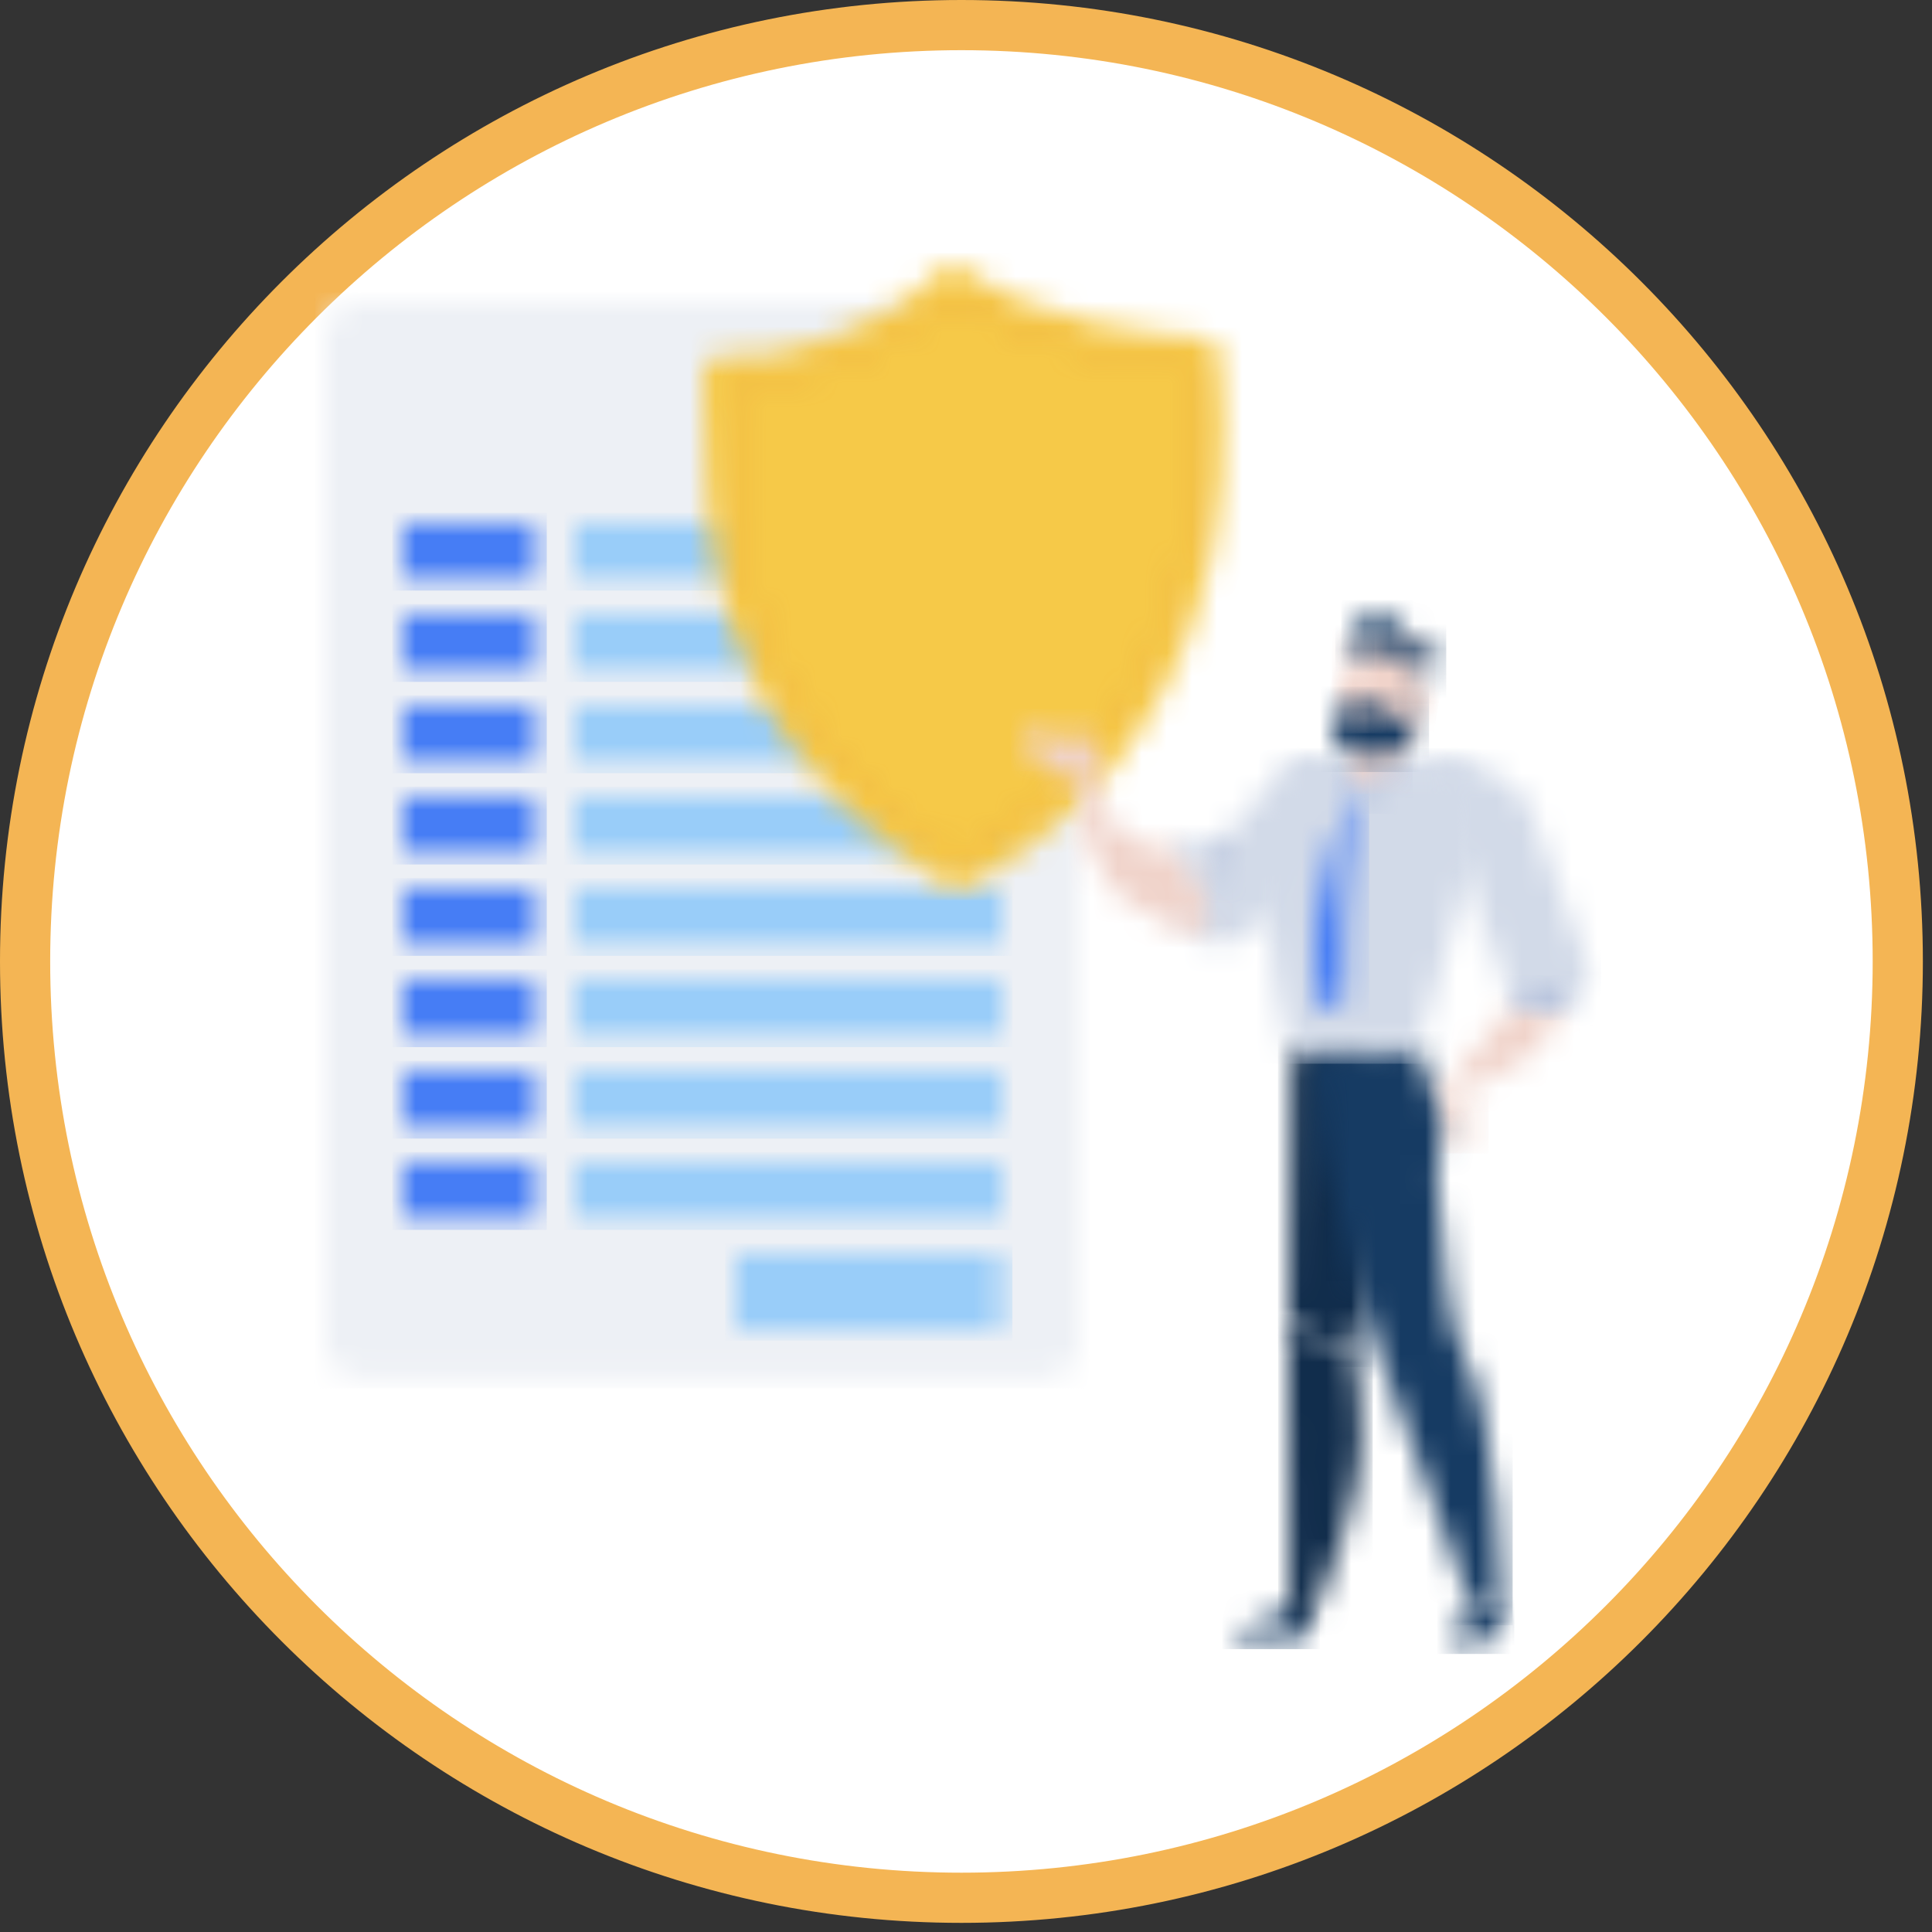 <?xml version="1.0" encoding="UTF-8"?>
<svg width="77px" height="77px" viewBox="0 0 77 77" version="1.1" xmlns="http://www.w3.org/2000/svg" xmlns:xlink="http://www.w3.org/1999/xlink">
    <rect x="0" y="0" width="77" height="77" fill="#333333" stroke="none"/>
    <title>6DA38466-A4DF-4472-A3E0-EC649E3D3B2F</title>
    <defs>
        <path d="M1.364,-5.68434189e-14 C0.613,0.004 0.005,0.613 0,1.365 L0,1.365 L0,41.482 C0.005,42.234 0.613,42.842 1.364,42.847 L1.364,42.847 L28.66,42.847 C29.413,42.844 30.023,42.235 30.025,41.482 L30.025,41.482 L30.025,6.374 L23.665,-5.68434189e-14 L1.364,-5.68434189e-14 Z" id="path-1"></path>
        <polygon id="path-3" points="0 0 5.326 0 5.326 2.275 0 2.275"></polygon>
        <polygon id="path-5" points="5.68434189e-14 0 17.026 0 17.026 2.275 5.68434189e-14 2.275"></polygon>
        <polygon id="path-7" points="0 0 5.326 0 5.326 2.274 0 2.274"></polygon>
        <polygon id="path-9" points="5.68434189e-14 0 17.026 0 17.026 2.274 5.68434189e-14 2.274"></polygon>
        <polygon id="path-11" points="0 0 5.326 0 5.326 2.274 0 2.274"></polygon>
        <polygon id="path-13" points="5.68434189e-14 0 17.026 0 17.026 2.274 5.68434189e-14 2.274"></polygon>
        <polygon id="path-15" points="0 0 5.326 0 5.326 2.274 0 2.274"></polygon>
        <polygon id="path-17" points="5.68434189e-14 0 17.026 0 17.026 2.274 5.68434189e-14 2.274"></polygon>
        <polygon id="path-19" points="0 0 5.326 0 5.326 2.274 0 2.274"></polygon>
        <polygon id="path-21" points="5.68434189e-14 0 17.026 0 17.026 2.274 5.68434189e-14 2.274"></polygon>
        <polygon id="path-23" points="0 0 5.326 0 5.326 2.275 0 2.275"></polygon>
        <polygon id="path-25" points="5.68434189e-14 0 17.026 0 17.026 2.275 5.68434189e-14 2.275"></polygon>
        <polygon id="path-27" points="0 0 5.326 0 5.326 2.274 0 2.274"></polygon>
        <polygon id="path-29" points="5.68434189e-14 0 17.026 0 17.026 2.274 5.68434189e-14 2.274"></polygon>
        <polygon id="path-31" points="0 5.68434189e-14 10.625 5.68434189e-14 10.625 3.056 0 3.056"></polygon>
        <polygon id="path-33" points="0 0 5.326 0 5.326 2.274 0 2.274"></polygon>
        <polygon id="path-35" points="5.68434189e-14 0 17.026 0 17.026 2.274 5.68434189e-14 2.274"></polygon>
        <path d="M9.669,0.104 C7.018,2.821 2.957,3.867 0.781,3.673 L0.781,3.673 C0.578,3.653 0.375,3.722 0.227,3.864 L0.227,3.864 C0.079,4.002 -0.004,4.198 0,4.401 L0,4.401 C0.14,10.426 -0.29,18.558 9.748,24.807 L9.748,24.807 C9.954,24.938 10.213,24.953 10.435,24.848 L10.435,24.848 C12.449,23.893 22.155,18.491 20.613,3.578 L20.613,3.578 C20.576,3.227 20.29,2.956 19.939,2.937 L19.939,2.937 C18.259,2.842 13.35,2.387 10.401,0.183 L10.401,0.183 C10.283,0.075 10.107,0 9.945,0 L9.945,0 C9.841,0 9.742,0.031 9.669,0.104 L9.669,0.104 Z" id="path-37"></path>
        <path d="M8.817,0.068 C6.433,2.146 3.409,3.344 0.249,3.463 L0.249,3.463 C0.181,3.462 0.117,3.489 0.07,3.538 L0.07,3.538 C0.024,3.586 -0.001,3.65 3.90798505e-14,3.715 L3.90798505e-14,3.715 L3.90798505e-14,4.096 C0.05,6.991 0.108,10.25 1.278,13.455 L1.278,13.455 C2.589,17.05 5.099,19.969 8.95,22.451 L8.95,22.451 C8.99,22.475 9.035,22.488 9.082,22.488 L9.082,22.488 C9.121,22.488 9.159,22.479 9.194,22.463 L9.194,22.463 C11.443,21.261 13.397,19.576 14.918,17.529 L14.918,17.529 C17.813,13.641 19.054,8.72 18.536,2.901 L18.536,2.901 C18.53,2.778 18.432,2.679 18.309,2.673 L18.309,2.673 C16.117,2.525 12.023,1.958 9.128,0.043 L9.128,0.043 C9.086,0.015 9.036,0 8.987,0 L8.987,0 C8.926,0 8.864,0.023 8.817,0.068 L8.817,0.068 Z M9.004,22.352 C5.178,19.907 2.684,16.983 1.382,13.414 L1.382,13.414 C0.215,10.225 0.158,6.971 0.108,4.101 L0.108,4.101 L0.108,3.715 C0.108,3.682 0.121,3.649 0.145,3.624 L0.145,3.624 C0.17,3.599 0.204,3.584 0.24,3.583 L0.24,3.583 L0.24,3.571 C3.433,3.452 6.488,2.242 8.897,0.142 L8.897,0.142 C8.942,0.105 9.007,0.105 9.053,0.142 L9.053,0.142 C11.957,2.07 16.088,2.628 18.293,2.789 L18.293,2.789 C18.357,2.795 18.407,2.846 18.412,2.909 L18.412,2.909 C18.922,8.703 17.73,13.596 14.835,17.459 L14.835,17.459 C13.319,19.491 11.372,21.163 9.131,22.352 L9.131,22.352 C9.112,22.363 9.089,22.369 9.068,22.369 L9.068,22.369 C9.045,22.369 9.023,22.363 9.004,22.352 L9.004,22.352 Z" id="path-39"></path>
        <path d="M1.047,0.08 C0.737,0.425 0.395,0.739 0.025,1.018 L0.025,1.018 C-0.032,1.101 0.025,1.312 0.025,1.312 L0.025,1.312 C0.489,1.378 0.957,1.393 1.423,1.358 L1.423,1.358 C1.555,1.307 1.682,1.242 1.8,1.163 L1.8,1.163 C1.824,1.163 1.866,1.06 1.886,1.047 L1.886,1.047 C1.907,1.035 1.953,1.047 1.985,1.047 L1.985,1.047 C2.043,1.012 2.097,0.972 2.147,0.928 L2.147,0.928 C2.215,0.682 2.203,0.421 2.114,0.182 L2.114,0.182 C2.114,0.182 1.618,0 1.293,0 L1.293,0 C1.182,0 1.09,0.021 1.047,0.08 L1.047,0.08 Z" id="path-41"></path>
        <path d="M2.155,0.156 C1.927,0.587 0.687,0.983 0.273,1.112 L0.273,1.112 C0.182,1.135 0.095,1.173 0.016,1.224 L0.016,1.224 C-0.021,1.286 0.016,1.468 0.016,1.468 L0.016,1.468 L2.142,1.468 C2.221,1.468 2.287,1.348 2.357,1.348 L2.357,1.348 C2.427,1.348 2.473,1.468 2.473,1.468 L2.473,1.468 L2.887,1.468 L3.044,0.612 C3.044,0.612 2.659,0 2.363,0 L2.363,0 C2.284,0 2.211,0.044 2.155,0.156 L2.155,0.156 Z" id="path-43"></path>
        <polygon id="path-45" points="0.434 1.556 0.69 1.733 1.567 1.242 1.671 1.134 1.551 0.936 1.357 0.96 1.393 0.389 0.471 0.224 5.68434189e-14 -5.68434189e-14"></polygon>
        <path d="M4.71,0.244 C3.91,1.253 3.038,2.205 2.101,3.089 L2.101,3.089 C1.982,3.225 1.805,3.297 1.625,3.279 L1.625,3.279 L1.469,3.093 L-5.68434189e-14,3.432 L0.683,6.621 L1.584,7.249 C1.584,7.249 2.117,8.085 5.169,5.219 L5.169,5.219 C8.222,2.352 7.238,1.269 7.238,1.269 L7.238,1.269 C7.086,1.088 5.996,0 5.221,0 L5.221,0 C5.024,0 4.846,0.07 4.71,0.244 L4.71,0.244 Z" id="path-47"></path>
        <path d="M0.028,1.273 C-0.142,2.174 0.441,4.729 2.058,5.751 L2.058,5.751 C3.676,6.772 4.391,7.029 5.024,6.611 L5.024,6.611 C5.657,6.194 3.82,3.642 3.82,3.642 L3.82,3.642 C3.82,3.642 0.76,3.588 0.511,0.4 L0.511,0.4 C0.489,0.117 0.452,0 0.406,0 L0.406,0 C0.3,0 0.147,0.641 0.028,1.273 L0.028,1.273 Z" id="path-49"></path>
        <path d="M0.029,11.667 C0.029,11.667 0.505,12.353 0.857,11.708 L0.857,11.708 C1.684,10.224 2.858,6.555 2.9,4.884 L2.9,4.884 C2.945,3.523 2.829,2.161 2.552,0.827 L2.552,0.827 L0,5.68434189e-14 L0.029,11.667 Z" id="path-51"></path>
        <path d="M0.116,0.249 L5.68434189e-14,11.225 L2.321,12.503 C3.23,10.638 3.762,8.613 3.888,6.543 L3.888,6.543 C3.958,5.125 3.996,1.944 3.205,0.861 L3.205,0.861 C2.708,0.183 2.011,0 1.405,0 L1.405,0 C0.699,0 0.116,0.249 0.116,0.249 L0.116,0.249 Z" id="path-53"></path>
        <path d="M0,0.315 L0.369,4.115 L1.403,8.251 L2.499,12.101 L6.424,22.772 L7.565,22.862 C7.565,22.862 7.42,14.843 6.03,12.523 L6.03,12.523 C5.294,11.282 5.294,8.536 4.956,5.579 L4.956,5.579 C4.894,5.046 5.195,3.842 5.146,3.354 L5.146,3.354 C5.012,2.161 4.608,1.015 3.967,0 L3.967,0 L0,0.315 Z" id="path-55"></path>
        <path d="M1.034,0 C1.034,0 -1.187,4.054 0.881,11.754 L0.881,11.754 L5.906,11.642 L8.053,4.459 C8.053,4.459 9.447,0.112 6.775,0.054 L6.775,0.054 C4.4,0.003 1.711,0 1.143,0 L1.143,0 C1.072,0 1.034,0 1.034,0 L1.034,0 Z" id="path-57"></path>
        <path d="M0,3.875 C0,3.875 0.116,4.438 0.368,4.14 L0.368,4.14 C0.402,4.102 0.249,3.99 0.439,3.883 L0.439,3.883 C1.221,3.469 3.057,2.8 3.747,2.142 L3.747,2.142 C4.322,1.572 4.835,0.943 5.278,0.264 L5.278,0.264 L3.181,0 L0,3.875 Z" id="path-59"></path>
        <path d="M0.125,8.494 C0.201,8.746 0.369,8.96 0.597,9.094 L0.597,9.094 L1.171,8.594 C1.171,8.594 1.105,3.544 1.779,0 L1.779,0 C1.779,0 -0.557,4.032 0.125,8.494 L0.125,8.494 Z" id="path-61"></path>
        <polygon id="path-63" points="0 0.778 0.124 1.671 1.655 0.223 1.655 0"></polygon>
        <polygon id="path-65" points="0.161 1.158 0.839 0.575 0.43 0"></polygon>
        <path d="M0,0.12 L0.413,0.604 L0.778,1.253 L0.985,2.25 L1.001,1.001 L0.587,0.281 L0.413,0 C0.295,0.089 0.148,0.133 0,0.12 L0,0.12 Z" id="path-67"></path>
        <path d="M1.215,4.255 L2.985,9.288 L3.362,9.436 L3.155,9.772 L5.309,10.148 L6.257,8.494 L3.738,1.661 C2.963,0.701 1.825,0.102 0.595,0.007 L0.595,0.007 C0.56,0.003 0.527,0 0.495,0 L0.495,0 C-0.903,0 1.094,3.842 1.215,4.255 L1.215,4.255 Z" id="path-69"></path>
        <path d="M0.046,0.432 L0.207,0.498 L0,0.833 L0.745,0.957 L1.832,0.982 L2.002,0.569 L1.684,0.486 L2.283,0.018 C2.283,0.018 0.815,0.295 0.046,0.432 L0.046,0.432 Z" id="path-71"></path>
        <path d="M0.119,0 C0.284,0.306 0.148,0.235 0.148,0.451 L0.148,0.451 C0.148,0.728 -0.141,1.952 0.09,1.899 L0.09,1.899 C0.321,1.845 1.831,1.34 2.005,0.951 L2.005,0.951 C2.122,0.643 2.212,0.325 2.273,0 L2.273,0 L0.119,0 Z" id="path-73"></path>
        <path d="M0.457,0.369 L0.006,3.247 C-0.013,3.363 0.015,3.481 0.083,3.576 L0.083,3.576 C0.151,3.67 0.255,3.734 0.37,3.752 L0.37,3.752 L2.314,4.062 C2.55,4.102 2.774,3.946 2.818,3.711 L2.818,3.711 L3.277,0.815 C3.301,0.699 3.274,0.577 3.202,0.482 L3.202,0.482 C3.13,0.387 3.02,0.327 2.901,0.319 L2.901,0.319 L0.957,0.005 C0.934,0.002 0.911,0 0.888,0 L0.888,0 C0.677,0 0.492,0.154 0.457,0.369 L0.457,0.369 Z" id="path-75"></path>
        <path d="M0.494,0.019 C0.299,0.116 0.163,0.301 0.13,0.516 L0.13,0.516 C0.181,0.694 0.26,0.861 0.366,1.012 L0.366,1.012 C0.366,1.012 0.42,0.467 0.457,0.397 L0.457,0.397 C0.494,0.325 0.87,0.19 0.87,0.19 L0.87,0.19 C0.87,0.19 0.769,0 0.592,0 L0.592,0 C0.561,0 0.529,0.006 0.494,0.019 L0.494,0.019 Z" id="path-77"></path>
        <path d="M0.658,0.069 C0.483,0.162 0.366,0.335 0.343,0.531 L0.343,0.531 C0.328,0.751 0.197,0.946 -5.68434189e-14,1.043 L-5.68434189e-14,1.043 C-5.68434189e-14,1.097 0.116,1.164 0.29,1.287 L0.29,1.287 C0.628,1.59 1.077,1.74 1.53,1.701 L1.53,1.701 C1.944,1.66 2.771,1.548 2.813,1.867 L2.813,1.867 C2.854,2.185 2.668,3.107 2.688,3.199 L2.688,3.199 C2.709,3.29 2.816,3.244 2.899,3.202 L2.899,3.202 C3.105,2.757 3.259,2.29 3.358,1.809 L3.358,1.809 C3.358,1.478 3.358,1.247 2.969,1.147 L2.969,1.147 C2.382,0.998 2.357,1.122 2.097,0.895 L2.097,0.895 C1.821,0.6 1.527,0.324 1.216,0.068 L1.216,0.068 C1.129,0.023 1.033,0 0.939,0 L0.939,0 C0.842,0 0.745,0.023 0.658,0.069 L0.658,0.069 Z" id="path-79"></path>
        <path d="M0.216,0.122 L0.095,0.881 L0.09,0.885 C0.077,0.966 0.133,1.042 0.214,1.056 L0.214,1.056 L0.622,1.121 C0.66,1.127 0.699,1.118 0.729,1.095 L0.729,1.095 C0.761,1.073 0.782,1.039 0.788,1.001 L0.788,1.001 L0.911,0.233 C0.917,0.195 0.908,0.157 0.885,0.125 L0.885,0.125 C0.863,0.095 0.828,0.073 0.791,0.068 L0.791,0.068 L0.383,0.002 C0.375,0.001 0.368,5.68434189e-14 0.359,5.68434189e-14 L0.359,5.68434189e-14 C0.289,5.68434189e-14 0.228,0.051 0.216,0.122 L0.216,0.122 Z" id="path-81"></path>
        <path d="M0.209,0.122 L0.085,0.893 C0.073,0.972 0.126,1.047 0.205,1.059 L0.205,1.059 L0.625,1.127 C0.705,1.139 0.778,1.085 0.792,1.006 L0.792,1.006 L0.915,0.235 C0.928,0.156 0.875,0.082 0.795,0.069 L0.795,0.069 L0.375,0.002 C0.367,0 0.359,0 0.351,0 L0.351,0 C0.282,0 0.22,0.05 0.209,0.122 L0.209,0.122 Z" id="path-83"></path>
        <path d="M2.713,0.952 C2.324,0.898 2.204,0.356 1.328,0.216 L1.328,0.216 C1.005,0.168 0.681,0.294 0.475,0.547 L0.475,0.547 L0.55,0.075 C0.317,0.337 0.142,0.646 0.037,0.981 L0.037,0.981 C-0.009,1.254 -0.183,2.089 0.959,2.271 L0.959,2.271 C2.891,2.582 3.138,1.895 3.2,1.514 L3.2,1.514 C3.263,1.134 3.444,0 3.444,0 L3.444,0 C3.304,0.547 3.011,0.993 2.713,0.952 L2.713,0.952 Z" id="path-85"></path>
        <path d="M0.058,0.413 C0.052,0.452 0.061,0.49 0.085,0.522 L0.085,0.522 C0.108,0.552 0.143,0.573 0.181,0.578 L0.181,0.578 L0.781,0.669 C0.857,0.679 0.928,0.629 0.943,0.553 L0.943,0.553 L0.943,0.47 L0.058,0.33 L0.058,0.413 Z" id="path-87"></path>
        <path d="M0.491,0 C0.305,0 0.379,0.153 0.379,0.153 L0.379,0.153 L1.463,1.1 L0.243,0.521 C0.243,0.521 0.078,0.476 0.024,0.554 L0.024,0.554 C-0.03,0.632 0.024,0.658 0.024,0.658 L0.024,0.658 L1.265,1.658 L0.603,1.439 C0.603,1.439 0.438,1.397 0.384,1.472 L0.384,1.472 L0.305,1.576 L2.737,2.817 L2.894,2.573 C2.894,2.573 3.184,1.592 3.035,1.332 L3.035,1.332 C2.886,1.071 2.282,0.232 2.282,0.232 L2.282,0.232 L2.108,0.037 C2.108,0.037 1.794,0.116 2.208,0.686 L2.208,0.686 C2.621,1.257 2.278,1.1 2.278,1.1 L2.278,1.1 L1.719,0.736 L1.008,0.347 L0.715,0.132 C0.715,0.132 0.557,0 0.494,0 L0.494,0 C0.493,0 0.492,0 0.491,0 L0.491,0 Z" id="path-89"></path>
        <path d="M0.034,0.139 C0.01,0.165 -0.001,0.199 6.24278497e-05,0.233 L6.24278497e-05,0.233 L1.278,0.903 L1.307,0.538 L0.43,0.188 C0.337,0.135 0.232,0.103 0.124,0.097 L0.124,0.097 C0.089,0.098 0.057,0.113 0.034,0.139 L0.034,0.139 Z" id="path-91"></path>
    </defs>
    <g id="Page-1" stroke="none" stroke-width="1" fill="none" fill-rule="evenodd">
        <g id="Infografía_SeguroCredito_CESCE-PÓLIZA-EMPRENDE" transform="translate(-1258, -3963)">
            <g id="Group-150" transform="translate(1259, 3964)">
                <g id="Group-5">
                    <path d="M74.636,37.318 C74.636,57.928 57.928,74.636 37.318,74.636 C16.708,74.636 0,57.928 0,37.318 C0,16.708 16.708,0 37.318,0 C57.928,0 74.636,16.708 74.636,37.318" id="Fill-1" fill="#FFFFFF"></path>
                    <path d="M74.636,37.318 C74.636,57.928 57.928,74.636 37.318,74.636 C16.708,74.636 0,57.928 0,37.318 C0,16.708 16.708,0 37.318,0 C57.928,0 74.636,16.708 74.636,37.318 Z" id="Stroke-3" stroke="#F4B554" stroke-width="2" stroke-linecap="round"></path>
                </g>
                <g id="Group-8" transform="translate(11.975, 11.068)">
                    <mask id="mask-2" fill="white">
                        <use xlink:href="#path-1"></use>
                    </mask>
                    <g id="Clip-7"></g>
                    <polygon id="Fill-6" fill="#EDF0F5" mask="url(#mask-2)" points="-0.414 43.26 30.439 43.26 30.439 -0.414 -0.414 -0.414"></polygon>
                </g>
                <g id="Group-11" transform="translate(15.052, 19.848)">
                    <mask id="mask-4" fill="white">
                        <use xlink:href="#path-3"></use>
                    </mask>
                    <g id="Clip-10"></g>
                    <polygon id="Fill-9" fill="#467DF5" mask="url(#mask-4)" points="-0.414 2.689 5.74 2.689 5.74 -0.413 -0.414 -0.413"></polygon>
                </g>
                <g id="Group-14" transform="translate(21.909, 19.848)">
                    <mask id="mask-6" fill="white">
                        <use xlink:href="#path-5"></use>
                    </mask>
                    <g id="Clip-13"></g>
                    <polygon id="Fill-12" fill="#99CDF9" mask="url(#mask-6)" points="-0.414 2.689 17.44 2.689 17.44 -0.413 -0.414 -0.413"></polygon>
                </g>
                <g id="Group-17" transform="translate(15.052, 23.488)">
                    <mask id="mask-8" fill="white">
                        <use xlink:href="#path-7"></use>
                    </mask>
                    <g id="Clip-16"></g>
                    <polygon id="Fill-15" fill="#467DF5" mask="url(#mask-8)" points="-0.414 2.688 5.74 2.688 5.74 -0.414 -0.414 -0.414"></polygon>
                </g>
                <g id="Group-20" transform="translate(21.909, 23.488)">
                    <mask id="mask-10" fill="white">
                        <use xlink:href="#path-9"></use>
                    </mask>
                    <g id="Clip-19"></g>
                    <polygon id="Fill-18" fill="#99CDF9" mask="url(#mask-10)" points="-0.414 2.688 17.44 2.688 17.44 -0.414 -0.414 -0.414"></polygon>
                </g>
                <g id="Group-23" transform="translate(15.052, 27.128)">
                    <mask id="mask-12" fill="white">
                        <use xlink:href="#path-11"></use>
                    </mask>
                    <g id="Clip-22"></g>
                    <polygon id="Fill-21" fill="#467DF5" mask="url(#mask-12)" points="-0.414 2.688 5.74 2.688 5.74 -0.414 -0.414 -0.414"></polygon>
                </g>
                <g id="Group-26" transform="translate(21.909, 27.128)">
                    <mask id="mask-14" fill="white">
                        <use xlink:href="#path-13"></use>
                    </mask>
                    <g id="Clip-25"></g>
                    <polygon id="Fill-24" fill="#99CDF9" mask="url(#mask-14)" points="-0.414 2.688 17.44 2.688 17.44 -0.414 -0.414 -0.414"></polygon>
                </g>
                <g id="Group-29" transform="translate(15.052, 30.767)">
                    <mask id="mask-16" fill="white">
                        <use xlink:href="#path-15"></use>
                    </mask>
                    <g id="Clip-28"></g>
                    <polygon id="Fill-27" fill="#467DF5" mask="url(#mask-16)" points="-0.414 2.688 5.74 2.688 5.74 -0.414 -0.414 -0.414"></polygon>
                </g>
                <g id="Group-32" transform="translate(21.909, 30.767)">
                    <mask id="mask-18" fill="white">
                        <use xlink:href="#path-17"></use>
                    </mask>
                    <g id="Clip-31"></g>
                    <polygon id="Fill-30" fill="#99CDF9" mask="url(#mask-18)" points="-0.414 2.688 17.44 2.688 17.44 -0.414 -0.414 -0.414"></polygon>
                </g>
                <g id="Group-35" transform="translate(15.052, 34.407)">
                    <mask id="mask-20" fill="white">
                        <use xlink:href="#path-19"></use>
                    </mask>
                    <g id="Clip-34"></g>
                    <polygon id="Fill-33" fill="#467DF5" mask="url(#mask-20)" points="-0.414 2.688 5.74 2.688 5.74 -0.414 -0.414 -0.414"></polygon>
                </g>
                <g id="Group-38" transform="translate(21.909, 34.407)">
                    <mask id="mask-22" fill="white">
                        <use xlink:href="#path-21"></use>
                    </mask>
                    <g id="Clip-37"></g>
                    <polygon id="Fill-36" fill="#99CDF9" mask="url(#mask-22)" points="-0.414 2.688 17.44 2.688 17.44 -0.414 -0.414 -0.414"></polygon>
                </g>
                <g id="Group-41" transform="translate(15.052, 38.045)">
                    <mask id="mask-24" fill="white">
                        <use xlink:href="#path-23"></use>
                    </mask>
                    <g id="Clip-40"></g>
                    <polygon id="Fill-39" fill="#467DF5" mask="url(#mask-24)" points="-0.414 2.689 5.74 2.689 5.74 -0.413 -0.414 -0.413"></polygon>
                </g>
                <g id="Group-44" transform="translate(21.909, 38.045)">
                    <mask id="mask-26" fill="white">
                        <use xlink:href="#path-25"></use>
                    </mask>
                    <g id="Clip-43"></g>
                    <polygon id="Fill-42" fill="#99CDF9" mask="url(#mask-26)" points="-0.414 2.689 17.44 2.689 17.44 -0.413 -0.414 -0.413"></polygon>
                </g>
                <g id="Group-47" transform="translate(15.052, 41.69)">
                    <mask id="mask-28" fill="white">
                        <use xlink:href="#path-27"></use>
                    </mask>
                    <g id="Clip-46"></g>
                    <polygon id="Fill-45" fill="#467DF5" mask="url(#mask-28)" points="-0.414 2.688 5.74 2.688 5.74 -0.414 -0.414 -0.414"></polygon>
                </g>
                <g id="Group-50" transform="translate(21.909, 41.69)">
                    <mask id="mask-30" fill="white">
                        <use xlink:href="#path-29"></use>
                    </mask>
                    <g id="Clip-49"></g>
                    <polygon id="Fill-48" fill="#99CDF9" mask="url(#mask-30)" points="-0.414 2.688 17.44 2.688 17.44 -0.414 -0.414 -0.414"></polygon>
                </g>
                <g id="Group-53" transform="translate(28.311, 48.969)">
                    <mask id="mask-32" fill="white">
                        <use xlink:href="#path-31"></use>
                    </mask>
                    <g id="Clip-52"></g>
                    <polygon id="Fill-51" fill="#99CDF9" mask="url(#mask-32)" points="-0.414 3.469 11.038 3.469 11.038 -0.414 -0.414 -0.414"></polygon>
                </g>
                <g id="Group-56" transform="translate(15.052, 45.329)">
                    <mask id="mask-34" fill="white">
                        <use xlink:href="#path-33"></use>
                    </mask>
                    <g id="Clip-55"></g>
                    <polygon id="Fill-54" fill="#467DF5" mask="url(#mask-34)" points="-0.414 2.688 5.74 2.688 5.74 -0.414 -0.414 -0.414"></polygon>
                </g>
                <g id="Group-59" transform="translate(21.909, 45.329)">
                    <mask id="mask-36" fill="white">
                        <use xlink:href="#path-35"></use>
                    </mask>
                    <g id="Clip-58"></g>
                    <polygon id="Fill-57" fill="#99CDF9" mask="url(#mask-36)" points="-0.414 2.688 17.44 2.688 17.44 -0.414 -0.414 -0.414"></polygon>
                </g>
                <g id="Group-62" transform="translate(26.996, 9.5)">
                    <mask id="mask-38" fill="white">
                        <use xlink:href="#path-37"></use>
                    </mask>
                    <g id="Clip-61"></g>
                    <polygon id="Fill-60" fill="#F6C948" mask="url(#mask-38)" points="-0.703 25.367 22.569 25.367 22.569 -0.414 -0.703 -0.414"></polygon>
                </g>
                <g id="Group-65" transform="translate(28.075, 10.785)">
                    <mask id="mask-40" fill="white">
                        <use xlink:href="#path-39"></use>
                    </mask>
                    <g id="Clip-64"></g>
                    <polygon id="Fill-63" fill="#E19134" mask="url(#mask-40)" points="-0.414 22.902 19.467 22.902 19.467 -0.436 -0.414 -0.436"></polygon>
                </g>
                <g id="Group-74" transform="translate(56.723, 63.124)">
                    <mask id="mask-42" fill="white">
                        <use xlink:href="#path-41"></use>
                    </mask>
                    <g id="Clip-73"></g>
                    <polygon id="Fill-72" fill="#163B63" mask="url(#mask-42)" points="-0.446 1.795 2.629 1.795 2.629 -0.562 -0.446 -0.562"></polygon>
                </g>
                <g id="Group-77" transform="translate(48.146, 62.844)">
                    <mask id="mask-44" fill="white">
                        <use xlink:href="#path-43"></use>
                    </mask>
                    <g id="Clip-76"></g>
                    <polygon id="Fill-75" fill="#163B63" mask="url(#mask-44)" points="-0.434 1.882 3.458 1.882 3.458 -0.786 -0.434 -0.786"></polygon>
                </g>
                <g id="Group-80" transform="translate(56.244, 42.822)">
                    <mask id="mask-46" fill="white">
                        <use xlink:href="#path-45"></use>
                    </mask>
                    <g id="Clip-79"></g>
                    <polygon id="Fill-78" fill="#F0D3CA" mask="url(#mask-46)" points="-0.414 2.147 2.084 2.147 2.084 -0.413 -0.414 -0.413"></polygon>
                </g>
                <g id="Group-83" transform="translate(45.619, 29.328)">
                    <mask id="mask-48" fill="white">
                        <use xlink:href="#path-47"></use>
                    </mask>
                    <g id="Clip-82"></g>
                    <polygon id="Fill-81" fill="#D2DAE8" mask="url(#mask-48)" points="-0.414 8.499 8.635 8.499 8.635 -1.026 -0.414 -1.026"></polygon>
                </g>
                <g id="Group-86" transform="translate(42.043, 29.3)">
                    <mask id="mask-50" fill="white">
                        <use xlink:href="#path-49"></use>
                    </mask>
                    <g id="Clip-85"></g>
                    <polygon id="Fill-84" fill="#F0D3CA" mask="url(#mask-50)" points="-0.556 7.443 6.069 7.443 6.069 -0.961 -0.556 -0.961"></polygon>
                </g>
                <g id="Group-89" transform="translate(50.35, 51.793)">
                    <mask id="mask-52" fill="white">
                        <use xlink:href="#path-51"></use>
                    </mask>
                    <g id="Clip-88"></g>
                    <polygon id="Fill-87" fill="#102C4B" mask="url(#mask-52)" points="-0.413 12.767 3.359 12.767 3.359 -0.414 -0.413 -0.414"></polygon>
                </g>
                <g id="Group-92" transform="translate(50.346, 40.564)">
                    <mask id="mask-54" fill="white">
                        <use xlink:href="#path-53"></use>
                    </mask>
                    <g id="Clip-91"></g>
                    <polygon id="Fill-90" fill="#102C4B" mask="url(#mask-54)" points="-0.413 12.917 4.409 12.917 4.409 -1.021 -0.413 -1.021"></polygon>
                </g>
                <g id="Group-95" transform="translate(51.309, 40.498)">
                    <mask id="mask-56" fill="white">
                        <use xlink:href="#path-55"></use>
                    </mask>
                    <g id="Clip-94"></g>
                    <polygon id="Fill-93" fill="#163B63" mask="url(#mask-56)" points="-0.413 23.277 7.978 23.277 7.978 -0.413 -0.413 -0.413"></polygon>
                </g>
                <g id="Group-98" transform="translate(49.556, 29.228)">
                    <mask id="mask-58" fill="white">
                        <use xlink:href="#path-57"></use>
                    </mask>
                    <g id="Clip-97"></g>
                    <polygon id="Fill-96" fill="#D2DAE8" mask="url(#mask-58)" points="-1.6 12.167 9.86 12.167 9.86 -0.418 -1.6 -0.418"></polygon>
                </g>
                <g id="Group-101" transform="translate(56.26, 38.869)">
                    <mask id="mask-60" fill="white">
                        <use xlink:href="#path-59"></use>
                    </mask>
                    <g id="Clip-100"></g>
                    <polygon id="Fill-99" fill="#F0D3CA" mask="url(#mask-60)" points="-0.413 4.851 5.691 4.851 5.691 -0.414 -0.413 -0.414"></polygon>
                </g>
                <g id="Group-104" transform="translate(51.375, 30.238)">
                    <mask id="mask-62" fill="white">
                        <use xlink:href="#path-61"></use>
                    </mask>
                    <g id="Clip-103"></g>
                    <polygon id="Fill-102" fill="#467DF5" mask="url(#mask-62)" points="-0.971 9.508 2.193 9.508 2.193 -0.414 -0.971 -0.414"></polygon>
                </g>
                <g id="Group-107" transform="translate(53.241, 29.352)">
                    <mask id="mask-64" fill="white">
                        <use xlink:href="#path-63"></use>
                    </mask>
                    <g id="Clip-106"></g>
                    <polygon id="Fill-105" fill="#B1BEDA" mask="url(#mask-64)" points="-0.413 2.085 2.068 2.085 2.068 -0.413 -0.413 -0.413"></polygon>
                </g>
                <g id="Group-110" transform="translate(52.328, 29.555)">
                    <mask id="mask-66" fill="white">
                        <use xlink:href="#path-65"></use>
                    </mask>
                    <g id="Clip-109"></g>
                    <polygon id="Fill-108" fill="#B1BEDA" mask="url(#mask-66)" points="-0.253 1.571 1.252 1.571 1.252 -0.414 -0.253 -0.414"></polygon>
                </g>
                <g id="Group-113" transform="translate(47.228, 32.491)">
                    <mask id="mask-68" fill="white">
                        <use xlink:href="#path-67"></use>
                    </mask>
                    <g id="Clip-112"></g>
                    <polygon id="Fill-111" fill="#B1BEDA" mask="url(#mask-68)" points="-0.414 2.664 1.414 2.664 1.414 -0.413 -0.414 -0.413"></polygon>
                </g>
                <g id="Group-116" transform="translate(56.137, 29.304)">
                    <mask id="mask-70" fill="white">
                        <use xlink:href="#path-69"></use>
                    </mask>
                    <g id="Clip-115"></g>
                    <polygon id="Fill-114" fill="#D2DAE8" mask="url(#mask-70)" points="-1.407 10.561 6.67 10.561 6.67 -0.589 -1.407 -0.589"></polygon>
                </g>
                <g id="Group-119" transform="translate(59.271, 38.263)">
                    <mask id="mask-72" fill="white">
                        <use xlink:href="#path-71"></use>
                    </mask>
                    <g id="Clip-118"></g>
                    <polygon id="Fill-117" fill="#B1BEDA" mask="url(#mask-72)" points="-0.413 1.396 2.697 1.396 2.697 -0.395 -0.413 -0.395"></polygon>
                </g>
                <g id="Group-122" transform="translate(52.808, 28.277)">
                    <mask id="mask-74" fill="white">
                        <use xlink:href="#path-73"></use>
                    </mask>
                    <g id="Clip-121"></g>
                    <polygon id="Fill-120" fill="#F0D3CA" mask="url(#mask-74)" points="-0.555 2.365 2.687 2.365 2.687 -0.414 -0.555 -0.414"></polygon>
                </g>
                <g id="Group-125" transform="translate(52.499, 24.405)">
                    <mask id="mask-76" fill="white">
                        <use xlink:href="#path-75"></use>
                    </mask>
                    <g id="Clip-124"></g>
                    <polygon id="Fill-123" fill="#F0D3CA" mask="url(#mask-76)" points="-0.427 4.516 3.715 4.516 3.715 -0.446 -0.427 -0.446"></polygon>
                </g>
                <g id="Group-128" transform="translate(52.503, 24.353)">
                    <mask id="mask-78" fill="white">
                        <use xlink:href="#path-77"></use>
                    </mask>
                    <g id="Clip-127"></g>
                    <polygon id="Fill-126" fill="#163B63" mask="url(#mask-78)" points="-0.283 1.426 1.284 1.426 1.284 -0.485 -0.283 -0.485"></polygon>
                </g>
                <g id="Group-131" transform="translate(52.869, 23.35)">
                    <mask id="mask-80" fill="white">
                        <use xlink:href="#path-79"></use>
                    </mask>
                    <g id="Clip-130"></g>
                    <polygon id="Fill-129" fill="#163B63" mask="url(#mask-80)" points="-0.414 3.703 3.771 3.703 3.771 -0.437 -0.414 -0.437"></polygon>
                </g>
                <g id="Group-134" transform="translate(54.919, 26.436)">
                    <mask id="mask-82" fill="white">
                        <use xlink:href="#path-81"></use>
                    </mask>
                    <g id="Clip-133"></g>
                    <polygon id="Fill-132" fill="#F0D3CA" mask="url(#mask-82)" points="-0.575 1.441 -0.245 -0.616 1.568 -0.325 1.238 1.732"></polygon>
                </g>
                <g id="Group-137" transform="translate(52.422, 26.023)">
                    <mask id="mask-84" fill="white">
                        <use xlink:href="#path-83"></use>
                    </mask>
                    <g id="Clip-136"></g>
                    <polygon id="Fill-135" fill="#F0D3CA" mask="url(#mask-84)" points="-0.582 1.453 -0.249 -0.619 1.582 -0.325 1.249 1.747"></polygon>
                </g>
                <g id="Group-140" transform="translate(52.096, 26.775)">
                    <mask id="mask-86" fill="white">
                        <use xlink:href="#path-85"></use>
                    </mask>
                    <g id="Clip-139"></g>
                    <polygon id="Fill-138" fill="#163B63" mask="url(#mask-86)" points="-0.596 2.995 3.858 2.995 3.858 -0.413 -0.596 -0.413"></polygon>
                </g>
                <g id="Group-143" transform="translate(52.886, 27.124)">
                    <mask id="mask-88" fill="white">
                        <use xlink:href="#path-87"></use>
                    </mask>
                    <g id="Clip-142"></g>
                    <polygon id="Fill-141" fill="#F0D3CA" mask="url(#mask-88)" points="-0.362 1.092 1.356 1.092 1.356 -0.084 -0.362 -0.084"></polygon>
                </g>
                <g id="Group-146" transform="translate(39.71, 27.665)">
                    <mask id="mask-90" fill="white">
                        <use xlink:href="#path-89"></use>
                    </mask>
                    <g id="Clip-145"></g>
                    <polygon id="Fill-144" fill="#F0D3CA" mask="url(#mask-90)" points="-0.443 3.23 3.598 3.23 3.598 -0.418 -0.443 -0.418"></polygon>
                </g>
                <g id="Group-149" transform="translate(39.692, 28.424)">
                    <mask id="mask-92" fill="white">
                        <use xlink:href="#path-91"></use>
                    </mask>
                    <g id="Clip-148"></g>
                    <polygon id="Fill-147" fill="#F0D3CA" mask="url(#mask-92)" points="-0.415 1.317 1.721 1.317 1.721 -0.318 -0.415 -0.318"></polygon>
                </g>
            </g>
        </g>
    </g>
</svg>